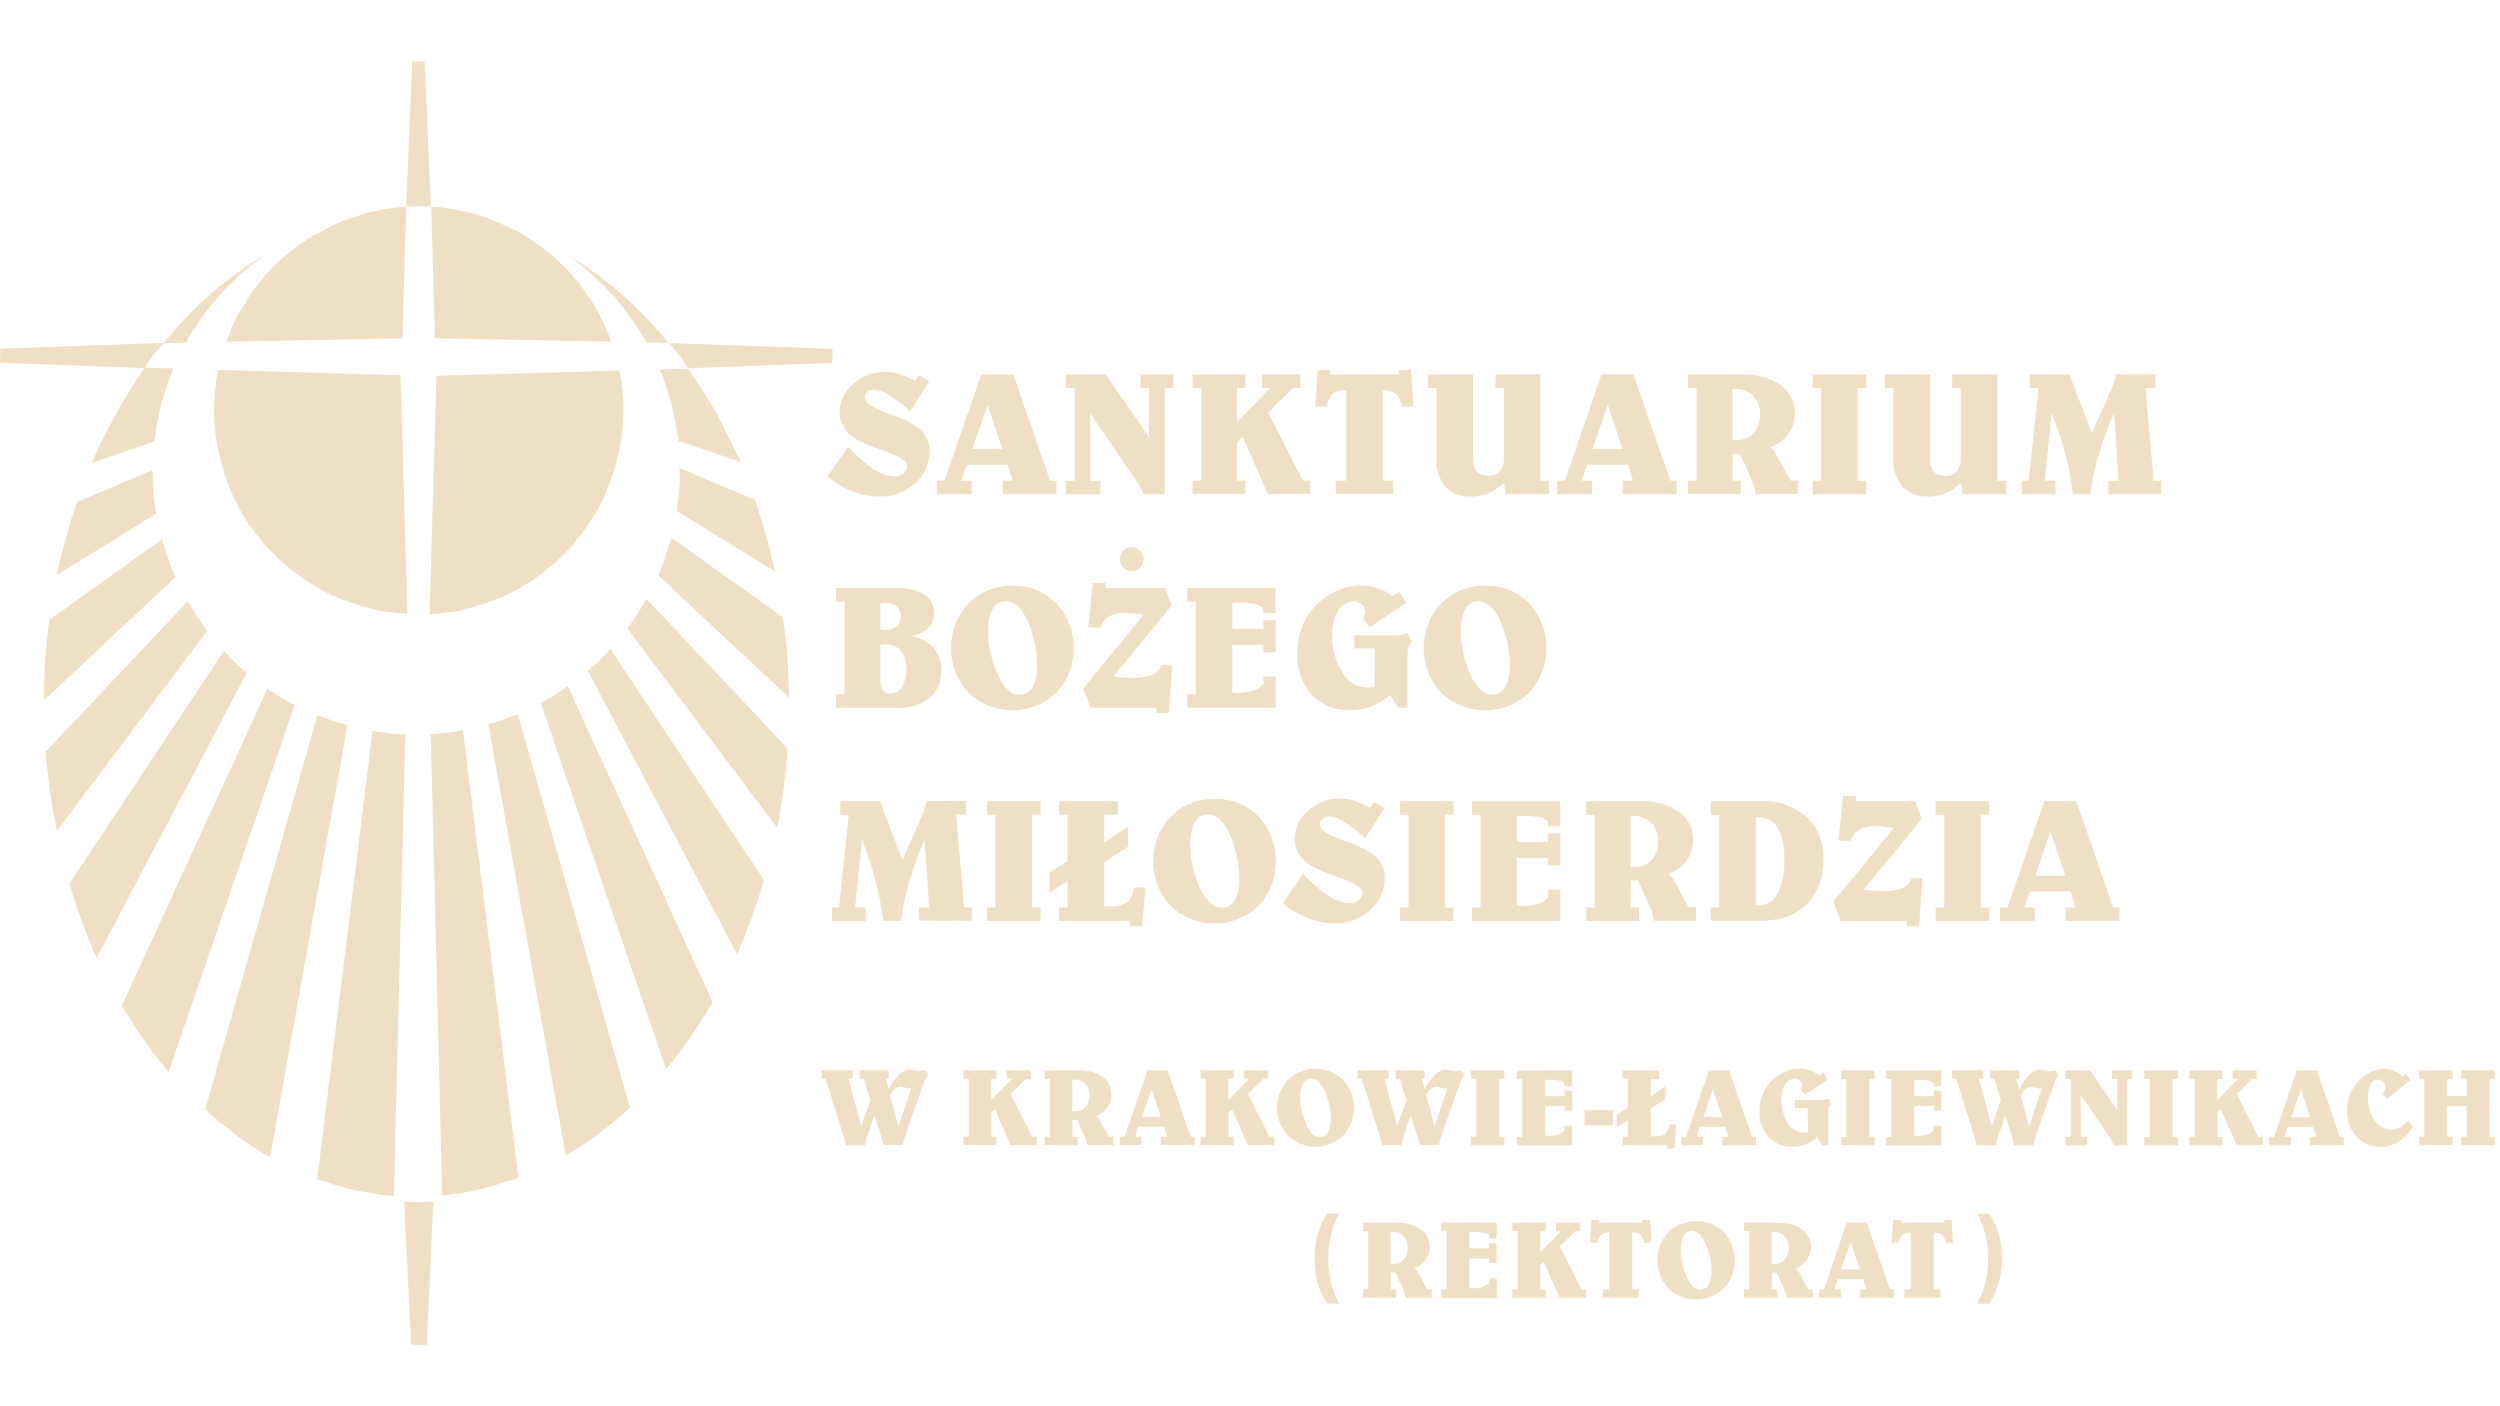 <?xml version="1.0" encoding="utf-8"?>
<!-- Generator: Adobe Illustrator 26.0.2, SVG Export Plug-In . SVG Version: 6.00 Build 0)  -->
<svg version="1.1" id="logo" xmlns="http://www.w3.org/2000/svg" xmlns:xlink="http://www.w3.org/1999/xlink" x="0px" y="0px"
	 viewBox="0 0 1920 1080" style="enable-background:new 0 0 1920 1080;" xml:space="preserve">
<style type="text/css">
	.st0{fill:#EFE0C5;}
</style>
<path id="Path_1" class="st0" d="M327.2,923.1H316l-5.6-0.3l5.3,110h12.1l5-110L327.2,923.1z M243.7,904.8l-0.3,0.6l7.3,2.3l7.1,2.4
	l7.3,2.1l7.3,1.8l7.6,1.5l7.3,1.2l7.6,1.2l7.6,0.6l8.8-354.5l-6.5-0.3l-6.1-0.6l-6.5-0.9l-6.1-0.9L243.7,904.8z M349.5,561.8
	l-6.1,0.9l-6.5,0.6l-6.1,0.6l8.8,354.2l7.6-0.9l7.6-0.9l7.3-1.5l7.3-1.5l7.3-2.1l7.3-2.1l7.1-2.4l7.3-2.3l-0.3-0.6l-42.6-343.1
	L349.5,561.8z M157.9,851l-0.3,0.9l5.9,5.3l5.9,5l6.1,5l6.1,4.7l6.1,4.4l6.5,4.4l6.5,4.1l6.8,3.8L266.8,557l-5.9-1.8l-5.6-1.8
	l-5.9-2.1l-5.6-2.1L157.9,851z M392.2,550.6l-5.6,2.1l-5.6,1.8l-5.9,1.8v0.3l59.4,330.8l6.5-3.8l6.5-4.4l6.5-4.1l6.1-4.7l6.1-4.7
	l6.1-5l5.9-5l5.9-5.6l-0.6-0.6l-85.8-301L392.2,550.6z M94.3,770.8l-0.6,0.9l-0.3,0.3l4.1,6.8l4.4,6.8l4.1,6.8l4.7,6.5l4.4,6.1
	l4.7,6.5l5,5.9l4.7,5.9l96.7-281.6v-0.2l-5.3-2.9l-5.3-2.9l-5-3.2l-5.3-3.5L94.3,770.8z M431,530.6l-5,3.2l-5.3,3.2l-5.6,2.9
	l0.3,0.3L511.5,821l5-5.9l4.7-6.1l4.7-6.1l4.4-6.5l4.4-6.5l4.4-6.8l4.1-6.8l4.1-6.8L436.6,528.2V528l-0.3-0.3l-0.3-0.6L431,530.6z
	 M54.4,677l-0.6,0.9h-0.6l2.3,7.6l2.3,7.3l2.3,7.3l2.6,7.1l2.9,7.3l2.6,7.1l2.9,7.1l3.2,6.8l115-218.4l0.3-0.3l-4.7-4.1l-4.4-4.1
	l-4.4-4.4l-4.1-4.4L54.4,677z M464.8,502.7l-4.4,4.4l-4.7,4.1l-4.7,4.1l0.6,0.6l0.6,0.9l0.3,0.3l113.7,215.8l2.9-7.1l2.9-7.1
	l2.6-7.1l2.9-7.1l2.3-7.3l2.6-7.3l2.3-7.3l2.1-7.6h-0.3l-0.9-0.9l-117-175.8L464.8,502.7z M36.5,575.9l-1.2,0.9H35l0.6,7.9l0.9,7.6
	l0.9,7.9l0.9,7.6l1.2,7.6l1.2,7.6l1.5,7.6l1.5,7.6L158.8,485l0.3-0.6l-3.8-5.3l-4.1-5.6l-3.5-5.9l-3.5-5.9L36.5,575.9z M493,465.9
	l-3.5,5.9l-3.8,5.6l-4.1,5.3l0.6,0.6l114.6,152.3l1.5-7.3l1.2-7.6l1.2-7.6l1.2-7.6l0.9-7.6l0.9-7.9l0.6-7.6l0.6-7.9l-0.6-0.3
	l-0.6-0.6l-0.3-0.4L496.5,460L493,465.9z M39.4,475l-1.5,0.9l-0.9,7.6l-0.9,7.6l-0.6,7.6l-0.6,7.9l-0.6,7.6l-0.3,7.9l-0.3,7.9v7.9
	l100.5-94.1l0.6-0.3l-3.2-7.3l-2.6-7.1l-2.3-7.3l-2.3-7.6L39.4,475z M513.3,420.3l-2.3,7.3l-2.6,7.1l-2.9,7.1l0.6,0.6l100,93.5
	l-0.3-8.2l-0.3-7.9l-0.3-7.6l-0.6-7.9l-0.6-7.9l-0.9-7.6l-0.9-7.6l-0.9-7.6h-0.3l-1.2-0.6L515.7,413L513.3,420.3z M60.9,384.8
	l-1.2,0.6l-0.3-0.3l-2.3,6.8l-2.3,6.8l-2.1,7.1l-1.8,7.1l-2.1,7.1l-1.8,7.1l-1.8,7.1l-1.5,7.4l75.6-46.7l0.6-0.6l-1.2-7.9l-0.9-7.9
	l-0.3-8.2l-0.3-8.2V361L60.9,384.8z M522.1,360.7v8.8l-0.6,7.6l-0.6,7.6l-1.2,7.6l0.9,0.6l74.7,46.2l-1.8-7.1l-1.5-7.1l-1.8-7.1
	l-2.1-7.1l-2.1-7.1l-2.1-6.8l-2.1-6.8l-2.3-6.8h-1.5l-56.2-23.8V360.7z M166.1,291.9l-0.9,7.6l-0.6,7.9l-0.3,7.9l0.3,7.6l0.6,7.6
	l0.9,7.6l1.5,7.3l1.5,7.3l2.1,7.3l2.3,7.1l2.6,7.1l2.9,6.8l3.2,6.5l3.5,6.5l3.8,6.1l4.1,6.1l4.4,5.6l4.7,5.9l5,5.3l5,5l5.6,5
	l5.6,4.7l5.6,4.4l6.1,4.1l6.1,3.8l6.5,3.8l6.5,3.2l6.8,2.9l7.1,2.6l7.1,2.3l7.1,2.1l7.3,1.8l7.6,1.2l7.6,0.9l7.6,0.6l-5.3-183.2
	l-140.2-4.1L166.1,291.9z M335.2,288.6l-5.3,183.2l7.6-0.6l7.6-0.9l7.3-1.2l7.3-1.8l7.3-2.1l7.1-2.3l7.1-2.6l6.8-2.9l6.5-3.2
	l6.5-3.5l6.1-3.8l6.1-4.4l5.9-4.4l5.6-4.4l5.3-5l5.3-5.3l5-5.3l4.4-5.6l4.4-5.9l4.1-6.1l4.1-6.1l3.5-6.5l3.2-6.5l2.9-6.8l2.6-7.1
	l2.3-7.1l2.1-7.1l1.7-7.6l1.5-7.6l0.9-7.6l0.6-7.6l0.3-7.6l-0.3-7.9l-0.6-7.9l-0.9-7.6l-1.5-7.3L335.2,288.6z M105.3,291.3l-5.6,8.5
	l-5.3,8.8l-5.1,8.8l-5,9.4l-5,9.4l-4.4,9.4l-4.4,10l47-16.2l0.9-0.3l1.2-7.3l1.2-7.1l1.5-7.1l1.5-7.1l2.1-7.1l2.3-6.8l2.3-6.8
	l2.6-6.8l-22-0.6L105.3,291.3z M506.6,283.6l2.6,6.5l2.3,6.5l2.1,6.8l2.1,6.8l1.5,7.1l1.5,7.1l1.2,7.1l1.2,7.1l0.3,0.3h0.6
	l46.7,15.9l-4.4-9.7l-4.7-9.4l-4.7-9.4l-4.7-9.1l-5.3-8.8l-5.3-8.5l-5.6-8.5l-5.6-8.2L506.6,283.6z M0.3,267.8L0,278.6l111.1,4.1
	l3.2-5.3l3.8-5l3.8-4.7l3.6-4.1l0,0l0.3-0.3L0.3,267.8z M517.7,267.8l3.8,4.7l3.5,5l3.5,5.3l110.8-4.1v-10.8l-125.5-4.4L517.7,267.8
	z M202,196.6l-5.6,3.5l-5.6,3.5l-5.6,3.8l-5.3,3.8l-5.3,4.1l-5.3,4.1l-5.3,4.4l-5,4.4l-5,4.7l-5,4.7l-4.7,5l-5,5l-4.7,5.3l-4.4,5.3
	l-4.4,5l0,0l-0.3,0.3l17.3-0.3l2.9-5.3l3.2-5l3.2-5l3.5-5l3.5-4.7l3.8-4.7l3.8-4.7l4.1-4.4l4.1-4.4l4.4-4.1l4.1-4.1l4.7-4.1l4.4-3.8
	l5-3.5l4.7-3.8l5-3.2L202,196.6z M436.9,196.6l5,3.5l4.7,3.8l4.4,3.8l4.7,4.1l4.1,3.8l4.4,4.4l4.1,4.1l4.1,4.7l3.8,4.4l3.5,4.7
	l3.8,4.7l3.2,5l3.5,5l2.9,5l3.2,5.3l17,0.3l-4.4-5.3l-4.7-5.3l-4.7-5.3l-4.7-5l-5-4.7l-4.7-4.7l-5-4.7L475,224l-5-4.4l-5.3-4.1
	l-5.3-4.1l-5.3-3.8l-5.6-3.8l-5.3-3.5l-5.6-3.5l-5.9-3.2L436.9,196.6z M306,159.3l-5.9,0.6l-5.9,0.9l-5.6,1.2l-5.9,1.2l-5.6,1.8
	l-5.6,1.8l-5.3,1.8l-5.3,2.1l-5.3,2.4l-5,2.6l-5,2.6l-5,2.6l-5,3.2l-4.4,2.9l-4.7,3.5l-4.4,3.5l-4.4,3.5l-4.1,3.8l-4.1,4.1l-3.8,3.8
	l-3.8,4.4l-3.5,4.4l-3.5,4.4l-3.2,4.7l-2.9,4.7l-2.9,4.7l-2.9,5l-2.6,5l-2.3,5.3l-2.1,5.3l-2.1,5.3l135.2-2.6l2.9-101.1L306,159.3z
	 M334,259.8l135.5,2.6l-2.1-5.3l-2.1-5.3l-2.6-5.3l-2.3-5l-2.9-5l-2.9-5l-3.2-4.7l-3.2-4.4l-3.2-4.7l-3.8-4.1l-3.5-4.4l-4.1-4.1
	l-3.8-3.8l-4.4-3.8l-4.1-3.8l-4.7-3.2l-4.4-3.5l-4.7-3.2l-4.7-2.9l-5-2.9l-5-2.6l-5.3-2.3l-5.3-2.4l-5.3-2.1l-5.3-2.1l-5.6-1.8
	l-5.6-1.5l-5.9-1.2l-5.6-1.2l-5.9-0.9l-5.9-0.9l-5.9-0.3L334,259.8z M316.6,47.3l-4.7,111.4h2.3l2.3-0.3h12.1l2.3,0.3l-4.7-111.4
	H316.6z"/>
<path id="Path_2" class="st0" d="M1558.9,287.6h30.8c1,3.1,1.9,5.7,2.6,7.8c0.7,2.1,1.3,3.7,1.7,4.7l12.6,32.4l15.2-34.4
	c0.8-2,1.5-3.8,2.1-5.6c0.5-1.6,1-3.3,1.3-5l30.2-0.1V298h-7.7l6.3,71.2h5.9v10.3h-40.7v-10.3h7.8l-3.4-52.2
	c-4.6,10.6-8.6,21.5-11.9,32.7c-2.9,9.7-5,19.7-6.3,29.8H1592c-1.2-10.2-3.1-20.3-5.7-30.3c-2.9-10.9-6.4-21.7-10.6-32.2l-5.3,52.2
	h8.2v10.3h-25.9v-10.3h5.4l7.4-71.2h-6.6L1558.9,287.6z M1447.5,287.6h34.7v65c-0.3,3.5,0.8,7,3,9.7c2.5,2.3,5.8,3.4,9.1,3.2
	c3.3,0.2,6.5-1.1,8.6-3.6c2.2-3,3.2-6.7,3-10.4V298h-6.6v-10.4h34.7v81.6h6.7v10.3h-33.3l-1.3-8.9c-3.4,3.4-7.5,6.2-11.9,8.1
	c-4.3,1.8-8.9,2.7-13.6,2.7c-7.3,0.4-14.4-2.3-19.5-7.6c-5-6.1-7.4-13.9-6.9-21.7V298h-6.6L1447.5,287.6z M1392.1,287.6h41.2V298
	h-6.6v71.2h6.6v10.3h-41.2v-10.3h6.6V298h-6.6V287.6z M1296.3,287.6h41.1c10.6-0.6,21.1,2.3,30,8.1c7.1,4.9,11.3,13.1,11.1,21.7
	c0.1,5.6-1.7,11.1-5,15.6c-3.5,4.8-8.4,8.4-13.9,10.4c1,0.9,2,1.9,2.8,2.9c1,1.3,1.9,2.8,2.6,4.2l10,18.6h5.7v10.3h-32.2
	c-0.4-2-0.8-3.8-1.3-5.6c-0.4-1.6-1-3.2-1.6-4.7l-9.4-20.6h-5.7v20.6h6.5v10.3h-40.6v-10.3h6.6V298h-6.6L1296.3,287.6z
	 M1330.5,298.9v39h3.9c4.8,0.2,9.3-1.8,12.5-5.4c3.3-3.9,5-9,4.8-14.2c0.3-5.2-1.6-10.3-5.1-14.1c-3.6-3.6-8.6-5.6-13.7-5.3
	L1330.5,298.9z M1229.9,287.6h24.6l28.3,81.6h4.9v10.3h-41.4v-10.3h7.9l-4-12.3h-31.3l-4.2,12.3h7.9v10.3h-26.7v-10.3h5.9
	L1229.9,287.6z M1234.8,310.8l-11.7,34h23L1234.8,310.8z M1096.6,287.6h34.7v65c-0.3,3.5,0.8,7,3,9.7c2.5,2.3,5.8,3.4,9.1,3.2
	c3.3,0.2,6.5-1.1,8.6-3.6c2.2-3,3.2-6.7,3-10.4V298h-6.6v-10.4h34.6v81.6h6.7v10.3h-33.3l-1.3-8.9c-3.4,3.4-7.5,6.2-11.9,8.1
	c-4.3,1.8-8.9,2.7-13.6,2.7c-7.3,0.4-14.4-2.3-19.5-7.6c-5-6.1-7.4-13.9-6.9-21.7V298h-6.6L1096.6,287.6z M1012,284.2h9.3l0.5,3.4
	h52.2l0.4-3.4h9.3l1.9,28h-8.9c-0.3-3.5-1.8-6.8-4.2-9.3c-2.5-2.2-5.8-3.3-9.1-3.1h-1.6v69.3h8v10.3h-43.9v-10.3h8v-69.3h-1.6
	c-3.3-0.2-6.5,0.9-9,3c-2.4,2.6-3.9,5.9-4.2,9.4h-9L1012,284.2z M915.8,287.6h40.6V298H950v26l25.6-26h-6.3v-10.4h29.4V298h-5.8
	L974,316.7l26.5,52.4h5.7v10.3h-32.6l-1.2-2.7l-1.1-2.8l-16.9-38.4l-4.4,4.1v29.5h6.5v10.3h-40.6v-10.3h6.6V298h-6.6L915.8,287.6z
	 M818.7,287.6h30.6l33.2,48.3V298h-6.6v-10.4h25.2V298h-6.5v81.5h-16.3c-0.8-1.8-1.8-3.8-2.9-5.7c-1.1-2-2.4-4.1-3.9-6.3l-34.2-49.9
	v51.7h7.9v10.3h-26.6v-10.3h6.6V298h-6.6L818.7,287.6z M753.6,287.6h24.6l28.3,81.6h4.9v10.3h-41.4v-10.3h7.8l-4-12.3h-31.3
	l-4.2,12.3h7.9v10.3h-26.7v-10.3h5.9L753.6,287.6z M758.5,310.8l-11.7,34h23.1L758.5,310.8z M702.7,292.4l3.1-4.3l7.9,4.8
	l-14.6,22.9c-5.2-4.6-10.8-8.8-16.6-12.5c-3.2-2.3-7-3.7-10.9-4.1c-1.9-0.1-3.8,0.5-5.3,1.6c-1.3,0.9-2.1,2.5-2.1,4.1
	c0.1,2.4,1.4,4.6,3.4,5.8c3.7,2.5,7.8,4.5,12,5.9c1.1,0.4,2.6,1,4.7,1.8c8.1,2.5,15.7,6.3,22.5,11.3c2.3,2.2,4.1,4.9,5.4,7.8
	c1.2,2.9,1.9,6,1.8,9.2c0,9.4-4.1,18.3-11.2,24.4c-7.4,6.8-17.1,10.4-27.1,10.2c-7.1,0-14.2-1.3-20.8-3.9c-7-2.7-13.5-6.6-19.3-11.5
	l15.7-22.7c5.8,6.4,12.4,12.2,19.5,17.1c4.6,3.3,10,5.2,15.6,5.6c2.7,0.1,5.3-0.6,7.5-2.2c1.8-1.4,2.9-3.5,2.8-5.8
	c-0.1-1.7-0.9-3.3-2.3-4.3c-2.4-1.8-5.1-3.3-7.9-4.4c-2.6-1.2-7.4-3-14.2-5.4c-5.2-1.7-10.1-3.9-14.9-6.6c-3.8-2.2-7.1-5.3-9.4-9.1
	c-2.1-3.5-3.3-7.5-3.2-11.7c0.2-8.3,4-16.2,10.4-21.4c6.5-6.1,15.2-9.5,24.1-9.5c3.7,0,7.4,0.6,10.9,1.6
	C694.4,288.7,698.7,290.4,702.7,292.4"/>
<path id="Path_3" class="st0" d="M1140.7,449.9c12.6-0.4,24.8,4.5,33.7,13.5c17.8,19.4,17.8,49.2,0,68.6c-18.9,18-48.6,18-67.6,0
	c-17.9-19.3-17.9-49.2,0-68.5C1115.8,454.4,1128.1,449.5,1140.7,449.9 M1135.5,461.8c-4.2-0.1-8.2,2.2-10.1,5.9
	c-2.6,5.4-3.8,11.3-3.5,17.3c0,5.7,0.7,11.3,1.9,16.8c1.3,5.7,3.1,11.3,5.6,16.6c1.8,4.2,4.3,8.1,7.6,11.3c2.4,2.4,5.6,3.7,9,3.8
	c4.2,0.1,8.1-2.2,10.1-5.9c2.6-5.4,3.8-11.4,3.4-17.4c0-5.7-0.7-11.3-1.9-16.8c-1.3-5.7-3.1-11.3-5.5-16.6c-1.7-4.2-4.3-8-7.5-11.2
	C1142.1,463.2,1138.9,461.8,1135.5,461.8 M1055.8,497.9h-15.7V488h30.9c1.7,0,3.4-0.1,5.1-0.4c1.6-0.3,3.2-0.7,4.7-1.3l3.7,6.2
	c-1.1,1.2-2,2.5-2.6,4c-0.6,1.4-0.9,2.9-0.9,4.4v42.6h-7.4l-6.1-9.7c-4.3,3.7-9.2,6.6-14.5,8.7c-5.2,2-10.7,3-16.3,2.9
	c-11,0.5-21.7-3.9-29.3-11.9c-7.7-8.7-11.6-20-11.1-31.5c-0.1-6.6,1.1-13.2,3.3-19.5c2.1-6,5.4-11.4,9.7-16.1
	c4.6-5.2,10.2-9.4,16.5-12.3c6.2-2.9,13-4.4,19.8-4.4c8.6,0,17,2.8,23.7,8.1l5.3-3.3l5.5,8.4l-28.3,18.8l-5.3-7.3
	c0.6-0.6,1.1-1.4,1.4-2.2c0.3-0.8,0.5-1.6,0.5-2.5c0-2.1-0.9-4.2-2.5-5.6c-1.7-1.5-3.9-2.3-6.1-2.3c-5,0-9.6,2.7-12,7
	c-3.3,5.7-4.9,12.3-4.6,18.8c-0.3,10.1,2.3,20.2,7.7,28.8c3.9,7,11.1,11.4,19.1,11.7c1.2,0,2.3-0.1,3.2-0.2c0.9-0.1,1.7-0.3,2.5-0.5
	L1055.8,497.9z M979.6,451.6v19.2h-9.4l-0.1-3.8c-1.9-1.6-4.2-2.7-6.6-3.1c-3.8-0.7-7.6-1.1-11.4-1h-5.7V483h23.9v-6.7h9.4V501h-9.4
	v-5.8h-23.9v36.7h5.7c3.6,0.1,7.2-0.5,10.6-1.6c2.9-1,5.5-2.6,7.6-4.8v-6h9.4v24h-67.9v-10.3h6.6V462h-6.6v-10.4L979.6,451.6z
	 M839.3,447.6h9.7l0.1,4h45.6l5,13.4c-0.5,0.6-2,2.5-4.5,5.6l-6.5,8.1l-33.5,40.7c2.4,0.4,4.7,0.7,7,0.9c2.3,0.2,4.5,0.3,6.7,0.3
	c5.5,0.3,10.9-0.5,16.1-2.3c3.3-1.3,5.9-4.1,6.8-7.5h8.5l-2.6,36.8h-9.3l-0.4-4h-50.3l-5.9-14.6l46.4-56.8c-2.7-0.5-5.3-0.8-7.7-1.1
	c-2.4-0.2-4.7-0.3-6.9-0.3c-4.2-0.2-8.3,0.7-12,2.6c-3.1,2-5.3,5-6.4,8.6h-9.5L839.3,447.6z M777.7,449.9
	c12.6-0.4,24.9,4.5,33.7,13.5c17.8,19.4,17.8,49.2,0,68.6c-18.9,18-48.6,18-67.6,0c-17.9-19.3-17.9-49.2,0-68.5
	C752.8,454.4,765.1,449.5,777.7,449.9 M772.5,461.8c-4.2-0.1-8.2,2.2-10.1,5.9c-2.6,5.4-3.8,11.3-3.5,17.3c0,5.7,0.7,11.3,1.9,16.8
	c1.3,5.7,3.1,11.3,5.6,16.6c1.8,4.2,4.3,8.1,7.6,11.3c2.4,2.4,5.6,3.7,9,3.8c4.2,0.1,8.1-2.2,10.1-5.9c2.6-5.4,3.8-11.4,3.4-17.4
	c0-5.7-0.7-11.3-1.9-16.8c-1.3-5.7-3.1-11.3-5.5-16.6c-1.7-4.2-4.3-8-7.5-11.2C779.1,463.2,775.9,461.8,772.5,461.8 M642,543.5
	v-10.3h6.6V462H642v-10.4h45.7c7.7-0.5,15.4,1.2,22.2,4.9c4.9,3.1,7.7,8.6,7.4,14.4c0.2,4.5-1.6,8.8-4.9,11.9c-4,3.3-9,5.3-14.2,5.7
	c6.8,0.5,13.3,3.5,18.1,8.3c4.5,4.8,6.9,11.2,6.7,17.8c0.4,8-2.9,15.8-8.9,21.2c-6.8,5.5-15.5,8.3-24.2,7.8L642,543.5z M676.1,483.7
	h3.9c3.1,0.2,6.2-0.8,8.6-2.7c2.1-2,3.2-4.8,3-7.7c0.2-2.9-0.9-5.7-3-7.7c-2.6-1.9-5.8-2.9-9-2.6h-3.5L676.1,483.7z M676.1,494.9
	v27.9c-0.2,2.6,0.4,5.2,1.9,7.4c1.5,1.7,3.7,2.6,5.9,2.4c3.7,0.1,7.1-1.9,8.9-5.1c2.4-4.4,3.5-9.4,3.2-14.3
	c0.3-4.9-1.1-9.7-4.2-13.6c-3.1-3.3-7.4-5-11.9-4.7L676.1,494.9z"/>
<path id="Path_4" class="st0" d="M1570,615.3h24.6l28.3,81.6h4.9v10.3h-41.4V697h7.8l-4-12.3h-31.3l-4.2,12.3h7.9v10.3h-26.7V697
	h5.9L1570,615.3z M1574.8,638.6l-11.7,34h23L1574.8,638.6z M1486.6,615.3h41.2v10.4h-6.6V697h6.6v10.3h-41.2V697h6.6v-71.2h-6.6
	V615.3z M1415.5,611.3h9.7l0.1,4h45.6l5,13.4c-0.5,0.6-2,2.5-4.5,5.6l-6.5,8.1l-33.5,40.7c2.4,0.4,4.7,0.7,7,0.9
	c2.3,0.2,4.5,0.3,6.7,0.3c5.5,0.3,10.9-0.5,16.1-2.3c3.3-1.3,5.8-4.1,6.8-7.5h8.5l-2.6,36.8h-9.3l-0.4-4h-50.3l-5.9-14.6l46.4-56.8
	c-2.7-0.5-5.3-0.8-7.7-1.1c-2.4-0.2-4.7-0.3-6.9-0.3c-4.2-0.2-8.3,0.7-12,2.6c-3.1,2-5.3,5-6.4,8.6h-9.5L1415.5,611.3z
	 M1313.9,615.3h37.1c13.2-0.8,26.2,3.5,36.3,12c8.9,8.6,13.7,20.6,13,33c0.2,7.3-1.2,14.5-4,21.3c-2.8,6.3-7.1,11.8-12.5,16
	c-4.2,3.4-9,6-14.2,7.4c-7,1.7-14.1,2.4-21.3,2.2h-34.5V697h6.6v-71.2h-6.6L1313.9,615.3z M1348.5,627.7v67.5h2.8
	c6,0,11.5-3.6,14-9.1c3.8-8,5.5-16.9,5-25.8c0.5-8.5-1.2-16.9-5-24.5c-3.1-5.3-8.8-8.4-15-8.1L1348.5,627.7z M1218.1,615.3h41.1
	c10.6-0.6,21.1,2.3,30,8.1c7.1,4.9,11.3,13.1,11.1,21.7c0.1,5.6-1.7,11.1-5,15.6c-3.5,4.8-8.4,8.4-13.9,10.4c1,0.9,2,1.8,2.8,2.9
	c1,1.3,1.9,2.8,2.6,4.2l10,18.6h5.7v10.3h-32.2c-0.4-2-0.8-3.8-1.3-5.6c-0.4-1.6-1-3.2-1.6-4.7l-9.4-20.6h-5.7V697h6.5v10.3h-40.6
	V697h6.6v-71.2h-6.6L1218.1,615.3z M1252.2,626.7v39h3.9c4.8,0.2,9.3-1.8,12.5-5.4c3.3-3.9,5-9,4.8-14.2c0.3-5.2-1.6-10.3-5.1-14.1
	c-3.6-3.6-8.6-5.5-13.7-5.3L1252.2,626.7z M1198.2,615.3v19.2h-9.4l-0.1-3.8c-1.9-1.6-4.2-2.7-6.6-3.1c-3.8-0.7-7.6-1.1-11.4-1h-5.7
	v20.1h23.9V640h9.4v24.7h-9.4V659h-23.9v36.7h5.7c3.6,0.1,7.2-0.5,10.6-1.6c2.9-1,5.5-2.6,7.6-4.8v-6h9.4v24h-67.9V697h6.6v-71.2
	h-6.6v-10.4H1198.2z M1075.1,615.3h41.2v10.4h-6.6V697h6.6v10.3h-41.2V697h6.6v-71.2h-6.6V615.3z M1052.2,620.2l3.1-4.3l7.9,4.8
	l-14.6,22.9c-5.2-4.6-10.8-8.8-16.6-12.5c-3.2-2.3-7-3.7-10.9-4.1c-1.9-0.1-3.8,0.5-5.3,1.6c-1.3,0.9-2.1,2.5-2.1,4.1
	c0.1,2.4,1.4,4.6,3.4,5.8c3.7,2.5,7.8,4.5,12,5.9c1.1,0.4,2.6,1,4.7,1.8c8.1,2.5,15.7,6.3,22.5,11.3c2.3,2.2,4.1,4.9,5.4,7.8
	c1.2,2.9,1.9,6,1.8,9.2c0,9.4-4.1,18.3-11.2,24.4c-7.4,6.8-17.1,10.4-27.1,10.2c-7.1,0-14.2-1.3-20.8-3.9c-7-2.7-13.5-6.6-19.3-11.5
	l15.7-22.7c5.8,6.4,12.3,12.1,19.5,17c4.6,3.3,10,5.2,15.6,5.6c2.7,0.1,5.3-0.6,7.5-2.2c1.8-1.4,2.9-3.5,2.8-5.8
	c-0.1-1.7-0.9-3.3-2.3-4.3c-2.4-1.8-5.1-3.3-7.9-4.4c-2.6-1.2-7.4-3-14.2-5.4c-5.2-1.7-10.1-3.9-14.9-6.6c-3.8-2.2-7.1-5.3-9.4-9.1
	c-2.1-3.5-3.3-7.5-3.2-11.7c0.2-8.3,4-16.2,10.4-21.4c6.5-6.1,15.2-9.5,24.1-9.5c3.7,0,7.4,0.6,10.9,1.6
	C1043.9,616.4,1048.1,618.1,1052.2,620.2 M932.9,613.6c12.6-0.4,24.9,4.5,33.7,13.5c17.8,19.4,17.8,49.2,0,68.6
	c-18.9,18-48.6,18-67.6,0c-17.9-19.3-17.9-49.2,0-68.5C908,618.1,920.3,613.2,932.9,613.6 M927.7,625.5c-4.2-0.1-8.2,2.2-10.1,5.9
	c-2.6,5.4-3.8,11.3-3.5,17.3c0,5.7,0.7,11.3,1.9,16.8c1.3,5.7,3.1,11.3,5.6,16.6c1.8,4.2,4.3,8.1,7.6,11.3c2.4,2.4,5.6,3.7,9,3.8
	c4.2,0.1,8.1-2.2,10.1-5.9c2.6-5.4,3.8-11.4,3.4-17.4c0-5.7-0.7-11.3-1.9-16.8c-1.3-5.7-3.1-11.3-5.5-16.6c-1.7-4.2-4.3-8-7.5-11.2
	C934.3,626.9,931.1,625.5,927.7,625.5 M813.3,615.3h45.1v10.4H848V647l18.4-12.1v15.3l-18.4,12V696h5.1c4.5,0.4,9-0.7,12.8-3.2
	c3-3,4.8-7.1,5-11.3h8.8l-2.6,29.8h-9.2l-0.1-4h-54.5V697h6.6v-20.5l-13.8,9v-15.4l13.8-8.9v-35.5h-6.6L813.3,615.3z M758,615.3
	h41.2v10.4h-6.6V697h6.6v10.3H758V697h6.6v-71.2H758V615.3z M645.4,615.3h30.8c1,3.1,1.9,5.7,2.6,7.8c0.7,2.1,1.3,3.7,1.7,4.7
	l12.6,32.4l15.2-34.4c0.8-2,1.5-3.8,2.1-5.6c0.5-1.6,1-3.3,1.3-5l30.2-0.1v10.5h-7.7l6.3,71.2h5.9v10.3h-40.7V697h7.9l-3.5-52.2
	c-4.6,10.6-8.6,21.5-11.9,32.7c-2.9,9.7-5,19.7-6.3,29.8h-13.6c-1.2-10.2-3.1-20.3-5.7-30.3c-2.9-10.9-6.4-21.7-10.6-32.2l-5.3,52.2
	h8.2v10.3h-25.9V697h5.4l7.4-71.2h-6.6L645.4,615.3z"/>
<path id="Path_5" class="st0" d="M1857.8,822.1h25.8v6.5h-4.1v13.2h14.8v-13.3h-4.1v-6.5h25.8v6.5h-4.2v44.5h4.2v6.4h-25.8v-6.4h4.1
	v-23.6h-14.8v23.6h4.1v6.4h-25.8v-6.4h4.1v-44.5h-4.1L1857.8,822.1z M1845,826.8l2.7-2.2l3.5,4.9l-17.9,14.5l-3.5-4.2
	c0.6-0.6,1.2-1.3,1.5-2.1c1-2.3,0.6-4.9-1-6.8c-1-1.1-2.4-1.8-3.9-1.8c-2.4,0-4.7,1.4-5.8,3.6c-1.6,3-2.3,6.3-2.1,9.6
	c-0.2,6.4,1.5,12.6,5,17.9c2.6,4.4,7.3,7.2,12.4,7.3c2.4,0,4.8-0.5,7-1.6c2.3-1.2,4.4-2.9,6.1-4.9l4.4,4c-2.8,4.7-6.6,8.7-11.2,11.8
	c-4.1,2.6-8.9,3.9-13.8,3.9c-7.1,0.2-13.9-2.6-18.6-7.8c-4.9-5.4-7.6-12.6-7.3-20c0-3.9,0.6-7.7,1.9-11.4
	c2.9-7.6,8.4-13.9,15.5-17.8c3.5-1.8,7.4-2.8,11.3-2.8c2.6,0,5.3,0.5,7.7,1.5C1841.3,823.5,1843.4,825,1845,826.8 M1763.9,822.1
	h15.4l17.7,51h3v6.4h-25.9v-6.4h4.9l-2.5-7.7H1757l-2.6,7.7h4.9v6.4h-16.6v-6.4h3.7L1763.9,822.1z M1767,836.7l-7.3,21.3h14.5
	L1767,836.7z M1681.4,822.1h25.4v6.5h-4v16.3l16-16.3h-4v-6.5h18.4v6.5h-3.6l-11.8,11.7l16.6,32.8h3.5v6.4h-20.3l-0.7-1.7l-0.7-1.8
	l-10.5-24l-2.8,2.6v18.5h4v6.4h-25.4v-6.4h4.1v-44.5h-4.1L1681.4,822.1z M1646.8,822.1h25.8v6.5h-4.1v44.5h4.1v6.4h-25.8v-6.4h4.1
	v-44.5h-4.1V822.1z M1586.1,822.1h19.1l20.8,30.2v-23.7h-4.1v-6.5h15.8v6.5h-4v51h-10.2c-0.5-1.2-1.1-2.4-1.8-3.6s-1.5-2.5-2.4-3.9
	l-21.3-31.2v32.3h4.9v6.4h-16.6v-6.4h4.1v-44.5h-4.1L1586.1,822.1z M1578.3,821.9l2.7,3c-1.4,2.5-2.6,5.1-3.5,7.7l-0.2,0.5l-13.4,38
	c-0.5,1.5-1,3-1.4,4.4c-0.4,1.4-0.6,2.7-0.9,4H1547c-0.4-1.5-0.7-2.9-1.1-4.3s-0.8-2.7-1.2-3.9l-4.7-14.5l-4.9,14.3
	c-0.5,1.4-0.9,2.8-1.3,4.2c-0.4,1.4-0.7,2.8-0.9,4.3h-14.8c-0.3-1.2-0.6-2.5-1-3.9c-0.4-1.4-0.8-2.8-1.3-4.4l-13.4-42.8h-3.2v-6.5
	h23.9v6.5h-3.3l9.8,36.5l7-19.7l-4.9-16.8h-3.2v-6.5h22.2v6.5h-2.1l2.1,8c2.1-4.1,4.8-7.9,8-11.2c2-2.2,4.8-3.6,7.8-3.8
	c1.5,0.1,2.9,0.3,4.3,0.6c1.2,0.3,2.5,0.6,3.8,0.6c0.7,0,1.3-0.1,2-0.3C1577.1,822.4,1577.7,822.1,1578.3,821.9 M1568.2,835.8
	c-0.4,0.2-0.8,0.3-1.2,0.3c-1.2-0.1-2.3-0.3-3.4-0.6c-1.2-0.4-2.5-0.6-3.8-0.6c-1.5,0-3,0.5-4.2,1.5c-1.5,1.4-2.8,3.1-3.6,5
	l6.3,23.8L1568.2,835.8z M1490.9,822.1v12h-5.9l-0.1-2.3c-1.2-1-2.6-1.7-4.1-1.9c-2.4-0.5-4.8-0.7-7.1-0.6h-3.5v12.6h14.9v-4.2h5.9
	V853h-5.9v-3.6h-14.9v22.9h3.5c2.3,0,4.5-0.3,6.6-1c1.8-0.6,3.4-1.7,4.7-3v-3.7h5.9v15h-42.4v-6.4h4.1v-44.5h-4.1v-6.5L1490.9,822.1
	z M1413.9,822.1h25.8v6.5h-4.1v44.5h4.1v6.4h-25.8v-6.4h4.1v-44.5h-4.1V822.1z M1388.3,851h-9.8v-6.2h19.3c1.1,0,2.1-0.1,3.2-0.3
	c1-0.2,2-0.4,3-0.8l2.3,3.9c-0.7,0.7-1.3,1.6-1.6,2.5c-0.4,0.9-0.5,1.8-0.5,2.7v26.7h-4.7l-3.8-6.1c-2.7,2.3-5.7,4.1-9,5.4
	c-3.3,1.2-6.7,1.8-10.2,1.8c-6.9,0.3-13.6-2.4-18.3-7.4c-4.8-5.4-7.3-12.5-6.9-19.7c0-4.1,0.7-8.3,2.1-12.2
	c1.3-3.7,3.4-7.1,6.1-10.1c2.9-3.3,6.4-5.9,10.3-7.7c3.9-1.8,8.1-2.7,12.4-2.7c5.4,0,10.6,1.8,14.8,5.1l3.3-2.1l3.5,5.3l-17.7,11.7
	l-3.3-4.6c0.4-0.4,0.7-0.9,0.9-1.4c0.2-0.5,0.3-1,0.3-1.5c0-1.3-0.5-2.6-1.5-3.5c-1.1-1-2.4-1.5-3.9-1.4c-3.1,0-6,1.7-7.5,4.4
	c-2.1,3.6-3.1,7.7-2.9,11.8c-0.2,6.3,1.5,12.6,4.8,18c2.4,4.4,7,7.1,12,7.3c0.8,0,1.4,0,2-0.1c0.5,0,1.1-0.2,1.6-0.3L1388.3,851z
	 M1312.5,822.1h15.4l17.7,51h3v6.4h-25.9v-6.4h4.9l-2.5-7.7h-19.6l-2.6,7.7h4.9v6.4h-16.6v-6.4h3.7L1312.5,822.1z M1315.5,836.6
	l-7.3,21.3h14.4L1315.5,836.6z M1246,822.1h28.2v6.5h-6.5v13.3l11.5-7.5v9.6l-11.5,7.5v21.2h3.2c2.8,0.2,5.6-0.5,8-2
	c1.9-1.9,3-4.4,3.1-7.1h5.5L1286,882h-5.7l-0.1-2.5h-34.1v-6.4h4.1v-12.8l-8.6,5.6v-9.6l8.6-5.6v-22.2h-4.1L1246,822.1z
	 M1216.9,852.6h21.9v11.6h-21.9V852.6z M1207.4,822.1v12h-5.9l-0.1-2.3c-1.2-1-2.6-1.7-4.1-1.9c-2.4-0.5-4.8-0.7-7.1-0.6h-3.5v12.6
	h14.9v-4.2h5.9V853h-5.9v-3.6h-14.9v22.9h3.5c2.3,0,4.5-0.3,6.6-1c1.8-0.6,3.4-1.7,4.7-3v-3.7h5.9v15H1165v-6.4h4.1v-44.5h-4.1v-6.5
	L1207.4,822.1z M1129.6,822.1h25.8v6.5h-4.1v44.5h4.1v6.4h-25.8v-6.4h4.1v-44.5h-4.1V822.1z M1121.8,821.8l2.7,3
	c-1.4,2.5-2.6,5.1-3.5,7.7l-0.2,0.5l-13.4,38c-0.5,1.5-1,3-1.4,4.4c-0.4,1.4-0.6,2.7-0.9,4h-14.7c-0.4-1.5-0.7-2.9-1.1-4.3
	s-0.8-2.7-1.2-3.9l-4.7-14.5l-4.9,14.3c-0.5,1.4-0.9,2.8-1.3,4.2c-0.4,1.4-0.7,2.8-0.9,4.3h-14.8c-0.3-1.2-0.6-2.5-1-3.9
	c-0.4-1.4-0.8-2.8-1.3-4.4l-13.4-42.8h-3.2V822h23.9v6.5h-3.3l9.8,36.5l7-19.7l-4.9-16.8h-3.2V822h22.2v6.5h-2.1l2.1,8
	c2.1-4.1,4.8-7.9,8-11.2c2-2.2,4.8-3.6,7.8-3.8c1.5,0.1,2.9,0.3,4.3,0.6c1.2,0.3,2.5,0.6,3.8,0.6c0.7,0,1.3-0.1,2-0.3
	C1120.6,822.3,1121.2,822.1,1121.8,821.8 M1111.7,835.7c-0.2,0.1-0.4,0.2-0.6,0.2c-0.2,0.1-0.4,0.1-0.7,0.1
	c-1.2-0.1-2.3-0.3-3.4-0.6c-1.2-0.4-2.5-0.6-3.8-0.6c-1.5,0-3,0.5-4.2,1.5c-1.5,1.4-2.8,3.1-3.6,5l6.3,23.8L1111.7,835.7z
	 M1010.3,820.9c7.9-0.2,15.5,2.8,21.1,8.4c11.2,12.1,11.2,30.8,0,42.9c-11.8,11.3-30.4,11.3-42.3,0c-11.2-12.1-11.2-30.8,0-42.8
	C994.7,823.8,1002.4,820.7,1010.3,820.9 M1007,828.4c-2.6-0.1-5.1,1.4-6.3,3.7c-1.6,3.4-2.4,7.1-2.2,10.8c0,3.5,0.4,7.1,1.2,10.5
	c0.8,3.6,2,7.1,3.5,10.4c1.1,2.7,2.7,5.1,4.8,7.1c1.5,1.5,3.5,2.3,5.6,2.4c2.6,0.1,5.1-1.4,6.3-3.7c1.6-3.4,2.4-7.1,2.1-10.9
	c0-3.5-0.4-7.1-1.2-10.5c-0.8-3.6-1.9-7.1-3.4-10.4c-1.1-2.6-2.7-5-4.7-7C1011.1,829.2,1009.1,828.4,1007,828.4 M922,822h25.4v6.5
	h-4v16.3l16-16.3h-4V822h18.4v6.5h-3.6l-11.8,11.7L975,873h3.5v6.4h-20.3l-0.7-1.7l-0.7-1.8l-10.5-24l-2.8,2.6v18.5h4v6.4H922v-6.4
	h4.1v-44.5H922L922,822z M881.3,822h15.4l17.7,51h3v6.4h-25.9V873h4.9l-2.5-7.7h-19.6l-2.6,7.7h4.9v6.4h-16.6V873h3.7L881.3,822z
	 M884.4,836.5l-7.3,21.3h14.4L884.4,836.5z M802.2,822H828c6.6-0.3,13.2,1.4,18.7,5.1c4.5,3.1,7.1,8.2,6.9,13.6c0,3.5-1,6.9-3.1,9.8
	c-2.2,3-5.2,5.2-8.7,6.5c0.7,0.5,1.2,1.2,1.8,1.8c0.6,0.8,1.2,1.7,1.6,2.6l6.3,11.6h3.5v6.4h-20.1c-0.2-1.2-0.5-2.4-0.8-3.5
	c-0.3-1-0.6-2-1-2.9l-5.9-12.8h-3.5v12.9h4v6.4h-25.4v-6.4h4.1v-44.5h-4.1L802.2,822z M823.5,829.1v24.4h2.4c3,0.1,5.8-1.1,7.8-3.4
	c2.1-2.5,3.2-5.6,3-8.9c0.2-3.3-1-6.4-3.2-8.8c-2.3-2.3-5.4-3.5-8.6-3.3L823.5,829.1z M739.8,822h25.4v6.5h-4v16.3l16-16.3h-4V822
	h18.4v6.5H788l-11.8,11.7l16.6,32.8h3.5v6.4h-20.3l-0.7-1.7l-0.7-1.8l-10.5-24l-2.8,2.6v18.5h4v6.4h-25.4v-6.4h4.1v-44.5h-4.1
	L739.8,822z M710,821.8l2.7,3c-1.4,2.5-2.6,5.1-3.5,7.7l-0.2,0.5l-13.4,38c-0.5,1.5-1,3-1.4,4.4c-0.4,1.4-0.6,2.7-0.9,4h-14.7
	c-0.4-1.5-0.7-2.9-1.1-4.3c-0.4-1.4-0.8-2.7-1.2-3.9l-4.7-14.5l-4.9,14.3c-0.5,1.4-0.9,2.8-1.3,4.2c-0.4,1.4-0.7,2.8-0.9,4.3h-14.8
	c-0.3-1.2-0.6-2.5-1-3.9c-0.4-1.4-0.8-2.8-1.3-4.4l-13.4-42.8H631v-6.5h23.9v6.5h-3.3l9.8,36.5l7-19.7l-4.9-16.8h-3.2v-6.5h22.2v6.5
	h-2.1l2.1,8c2.1-4.1,4.8-7.9,8-11.2c2-2.2,4.8-3.6,7.8-3.8c1.5,0.1,2.9,0.3,4.3,0.6c1.2,0.3,2.5,0.6,3.8,0.6c0.7,0,1.3-0.1,2-0.3
	C708.9,822.3,709.5,822,710,821.8 M700,835.6c-0.2,0.1-0.4,0.2-0.6,0.2c-0.2,0.1-0.4,0.1-0.7,0.1c-1.2-0.1-2.3-0.3-3.4-0.6
	c-1.2-0.4-2.5-0.6-3.8-0.6c-1.5,0-3,0.5-4.2,1.5c-1.5,1.4-2.8,3.1-3.6,5L690,865L700,835.6z"/>
<path id="Path_6" class="st0" d="M869,420.2c2.5,0,4.8,0.9,6.5,2.7c3.6,3.6,3.6,9.4,0.1,13c0,0,0,0-0.1,0.1
	c-1.7,1.8-4.1,2.7-6.5,2.7c-5.1-0.2-9.1-4.4-8.9-9.5C860.2,424.2,864.1,420.3,869,420.2"/>
<g>
	<g>
		<path class="st0" d="M1046.5,939h25.8c7.9,0,14.2,1.7,18.8,5.1c4.6,3.4,7,7.9,7,13.6c0,3.7-1,6.9-3.1,9.8c-2.1,2.9-5,5.1-8.7,6.5
			c0.6,0.5,1.2,1.1,1.8,1.8c0.5,0.7,1.1,1.6,1.6,2.7l6.3,11.7h3.6v6.5h-20.2c-0.2-1.2-0.5-2.4-0.8-3.5c-0.3-1.1-0.6-2.1-1-3
			l-5.9-12.9h-3.6v12.9h4.1v6.5h-25.5v-6.5h4.1v-44.7h-4.1V939z M1067.9,946.1v24.5h2.4c3.2,0,5.8-1.1,7.8-3.4s3-5.2,3-8.9
			c0-3.7-1.1-6.7-3.2-8.9c-2.1-2.2-5-3.3-8.6-3.3H1067.9z"/>
		<path class="st0" d="M1149.5,939v12h-5.9l-0.1-2.4c-0.9-0.9-2.3-1.5-4.2-1.9c-1.8-0.4-4.2-0.6-7.2-0.6h-3.6v12.6h15v-4.2h5.9V970
			h-5.9v-3.6h-15v23h3.6c2.6,0,4.8-0.3,6.7-1c1.9-0.7,3.5-1.7,4.8-3v-3.7h5.9v15.1h-42.6v-6.5h4.1v-44.7h-4.1V939H1149.5z"/>
		<path class="st0" d="M1161.5,939h25.5v6.5h-4.1v16.3l16.1-16.3h-4V939h18.4v6.5h-3.6l-11.9,11.8l16.6,32.9h3.6v6.5h-20.4l-0.7-1.7
			l-0.7-1.8l-10.6-24.1l-2.8,2.6v18.5h4.1v6.5h-25.5v-6.5h4.1v-44.7h-4.1V939z"/>
		<path class="st0" d="M1222.3,936.9h5.8l0.3,2.1h32.8l0.2-2.1h5.8l1.2,17.6h-5.6c-0.4-2.6-1.3-4.6-2.6-5.9
			c-1.4-1.3-3.3-1.9-5.7-1.9h-1v43.5h5v6.5h-27.6v-6.5h5v-43.5h-1c-2.4,0-4.3,0.6-5.6,1.9s-2.2,3.2-2.6,5.9h-5.7L1222.3,936.9z"/>
		<path class="st0" d="M1453.9,936.9h5.8l0.3,2.1h32.8l0.2-2.1h5.8l1.2,17.6h-5.6c-0.4-2.6-1.3-4.6-2.6-5.9
			c-1.4-1.3-3.3-1.9-5.7-1.9h-1v43.5h5v6.5h-27.6v-6.5h5v-43.5h-1c-2.4,0-4.3,0.6-5.6,1.9s-2.2,3.2-2.6,5.9h-5.7L1453.9,936.9z"/>
		<path class="st0" d="M1302.6,937.9c8.5,0,15.6,2.8,21.2,8.5c5.6,5.7,8.4,12.8,8.4,21.5c0,8.7-2.8,15.9-8.4,21.5
			c-5.6,5.6-12.7,8.5-21.2,8.5c-8.5,0-15.6-2.8-21.2-8.5c-5.6-5.7-8.4-12.8-8.4-21.5s2.8-15.9,8.4-21.5
			C1287,940.8,1294.1,937.9,1302.6,937.9z M1299.3,945.4c-2.8,0-4.9,1.2-6.3,3.7c-1.4,2.5-2.2,6.1-2.2,10.8c0,3.4,0.4,6.9,1.2,10.6
			s2,7.1,3.5,10.4c1.4,3.1,3,5.5,4.8,7.1c1.8,1.6,3.6,2.4,5.6,2.4c2.8,0,4.9-1.2,6.3-3.7c1.4-2.5,2.2-6.1,2.2-10.9
			c0-3.4-0.4-6.9-1.2-10.6c-0.8-3.7-2-7.1-3.5-10.4c-1.4-3.1-3-5.4-4.7-7C1303.2,946.2,1301.3,945.4,1299.3,945.4z"/>
		<path class="st0" d="M1339.2,939h25.8c7.9,0,14.2,1.7,18.8,5.1c4.6,3.4,7,7.9,7,13.6c0,3.7-1,6.9-3.1,9.8c-2.1,2.9-5,5.1-8.7,6.5
			c0.6,0.5,1.2,1.1,1.8,1.8c0.5,0.7,1.1,1.6,1.6,2.7l6.3,11.7h3.6v6.5h-20.2c-0.2-1.2-0.5-2.4-0.8-3.5c-0.3-1.1-0.6-2.1-1-3
			l-5.9-12.9h-3.6v12.9h4.1v6.5h-25.5v-6.5h4.1v-44.7h-4.1V939z M1360.6,946.1v24.5h2.4c3.2,0,5.8-1.1,7.8-3.4s3-5.2,3-8.9
			c0-3.7-1.1-6.7-3.2-8.9c-2.1-2.2-5-3.3-8.6-3.3H1360.6z"/>
		<path class="st0" d="M1418.3,939h15.4l17.8,51.2h3.1v6.5h-26v-6.5h4.9l-2.5-7.7h-19.6l-2.6,7.7h5v6.5h-16.7v-6.5h3.7L1418.3,939z
			 M1421.3,953.6l-7.4,21.3h14.5L1421.3,953.6z"/>
	</g>
	<path class="st0" d="M1028.7,932.1c-4.8,8-8.6,19.5-8.6,34.6c0,15,3.9,26.5,8.6,34.4h-9.4c-4.5-6.7-9.8-17.9-9.8-34.4
		c0-16.6,5.2-27.8,9.8-34.6H1028.7z"/>
	<path class="st0" d="M1518.3,1001.2c4.7-7.9,8.6-19.5,8.6-34.5c0-15.1-3.8-26.6-8.6-34.5h9.5c4.5,6.7,9.7,17.9,9.7,34.5
		c0,16.5-5.2,27.8-9.7,34.5H1518.3z"/>
</g>
</svg>
